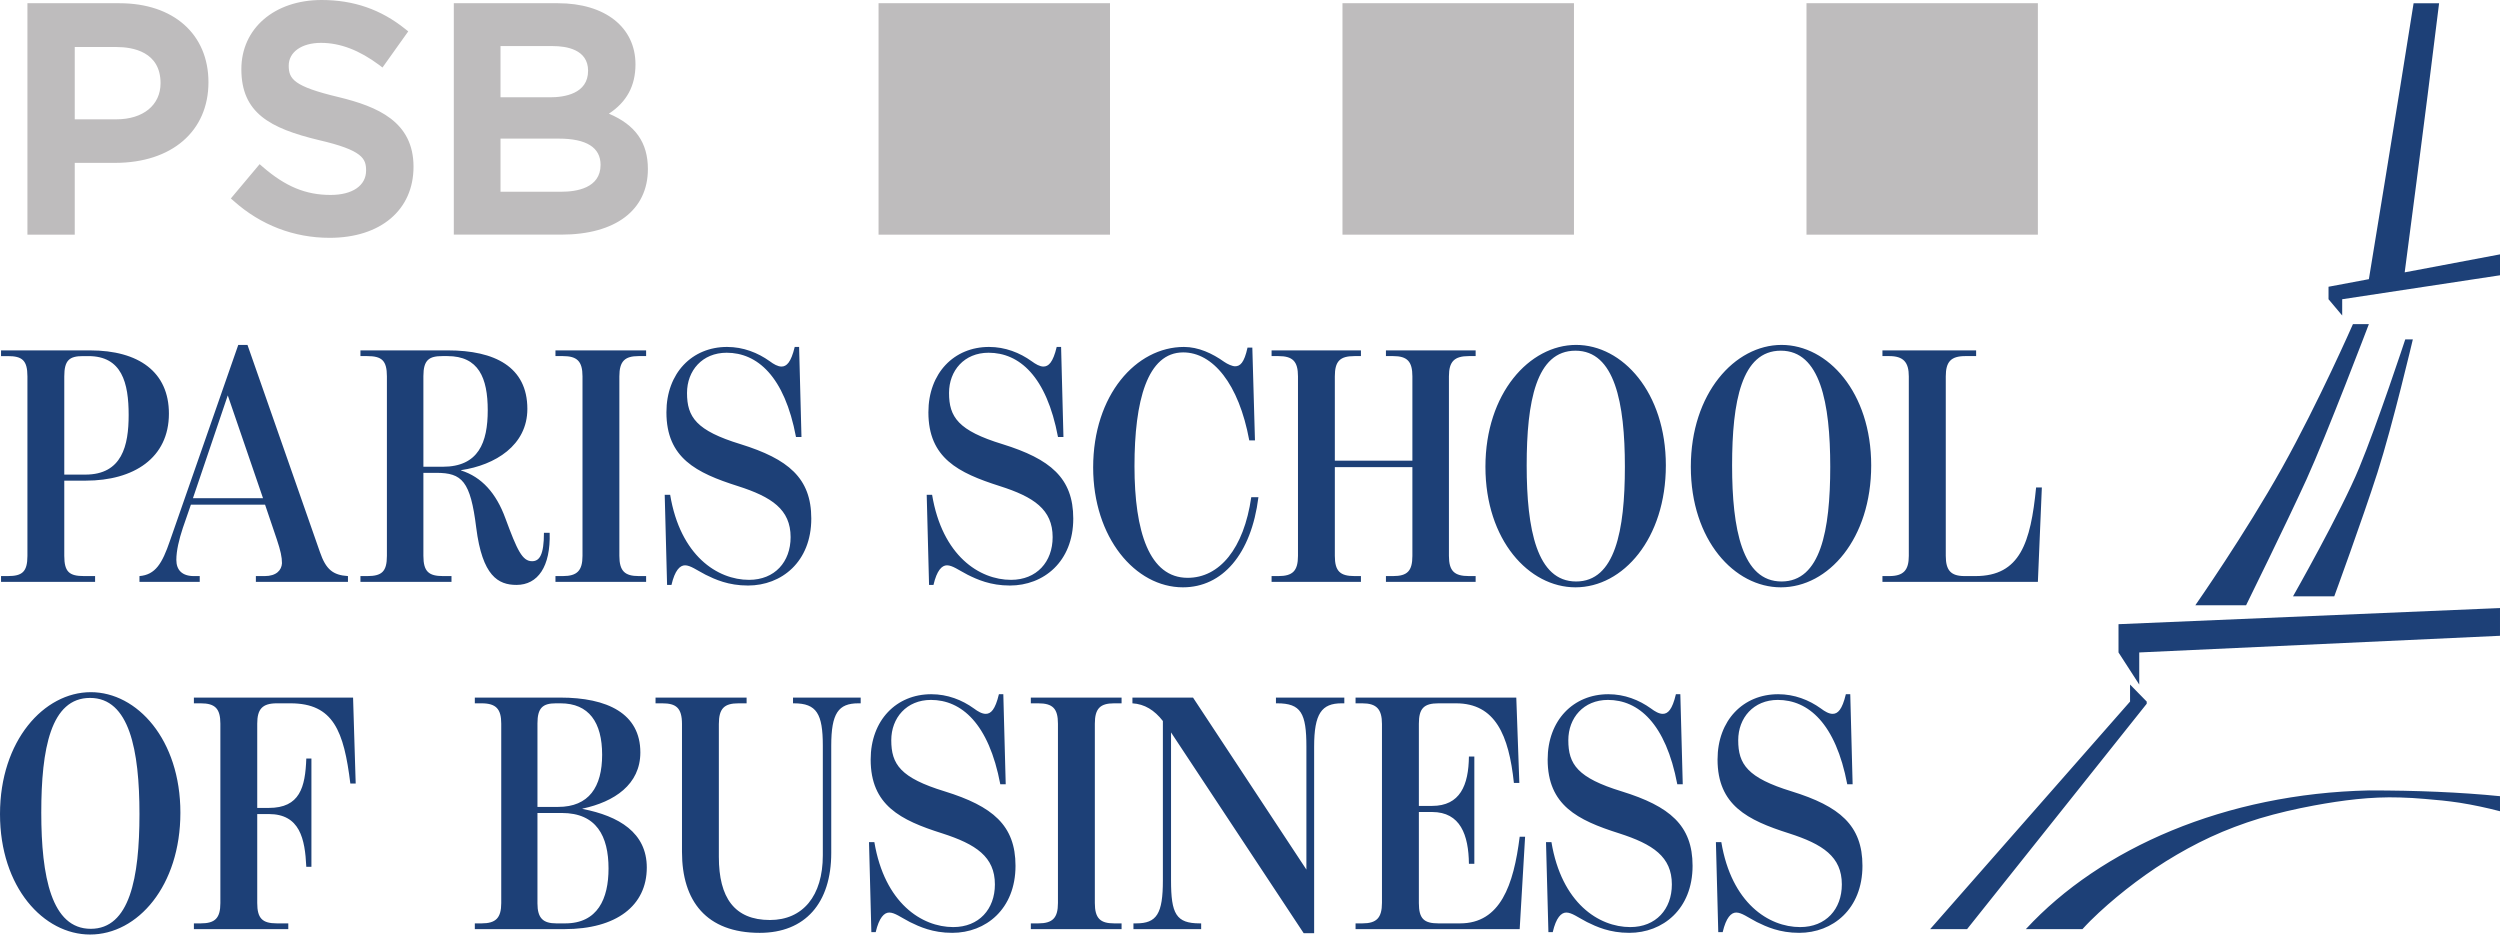 <svg xmlns="http://www.w3.org/2000/svg" viewBox="0 0 642.035 240"><path d="M24.421 147.943h-2.857c-3.737 0-5.057-1.04-5.057-5.193v-19.312h5.5c12.34 0 21.372-5.811 21.372-17.217 0-10.69-7.743-16.236-20.25-16.236H.267v1.467h1.74c3.655 0 5.037 1.047 5.037 5.209v46.089c0 4.154-1.382 5.193-5.037 5.193H.267v1.487H24.42v-1.487zM16.507 96.66c0-4.162 1.32-5.209 4.804-5.209h1.39c8.61 0 10.339 6.87 10.339 15.123 0 7.817-1.655 15.31-11.13 15.31h-5.403V96.661zm19.309 51.286v1.483h15.477v-1.483h-1.498c-3.025 0-4.508-1.553-4.508-4.154 0-2.359.685-5.231 1.658-8.178l2.079-6.01h19.047l3.032 8.957c.958 2.872 1.312 4.503 1.312 6.088-.097 1.744-1.397 3.297-4.441 3.297h-2.262v1.483H89.36v-1.483c-3.834-.25-5.648-1.654-7.201-6.178l-18.603-53.19h-2.367l-17.556 50.337c-1.986 5.812-3.73 8.696-7.817 9.03zm22.679-46.409l9.055 26.416H49.546l8.949-26.416zm53.554 19.896c6.606 0 8.77 2.094 10.25 14.072 1.568 12.44 5.651 14.71 10.35 14.71 5.47 0 8.782-4.698 8.51-13.383h-1.468c0 5.652-1.133 7.295-3.04 7.295-2.527 0-3.819-2.783-6.87-11.04-2.352-6.442-6.09-10.603-11.372-12.266v-.078c8.751-1.3 17.023-6.352 17.023-15.734 0-10.779-8.357-15.025-20.429-15.025H92.566v1.467h1.74c3.737 0 5.056 1.129 5.056 5.209v46.089c0 4.064-1.32 5.197-5.056 5.197h-1.74v1.483h23.383v-1.483h-2.164c-3.655 0-5.053-1.133-5.053-5.197v-21.316h3.317zm-3.317-24.86c0-4.16 1.487-5.122 4.87-5.122h1.312c7.995 0 10.343 5.57 10.343 13.912 0 8.26-2.348 14.505-11.565 14.505h-4.96V96.575zm57.199 51.37h-1.911c-3.562 0-4.96-1.3-4.96-5.192v-46.09c0-3.904 1.398-5.212 4.96-5.212h1.91v-1.467H142.65v1.467h1.903c3.648 0 5.041 1.308 5.041 5.212v46.09c0 3.815-1.393 5.193-5.04 5.193h-1.904v1.483h23.282v-1.483zm26.42.97c-8.081 0-17.638-6.162-20.246-21.837h-1.398l.608 23.138h1.129c.868-3.737 2.176-5.033 3.476-5.033 1.382 0 2.958 1.21 5.306 2.428 2.44 1.2 5.811 2.764 10.876 2.764 8.599 0 16.248-6.068 16.248-17.202 0-10.432-5.929-15.29-18.164-19.105-11.393-3.48-13.752-6.96-13.752-13.15 0-5.741 3.92-10.33 10.183-10.33 7.809 0 14.858 5.986 17.805 21.643h1.405l-.607-23.13h-1.129c-.957 4-2.102 5.036-3.39 5.036-.954 0-2.009-.603-3.04-1.377-3.048-2.173-6.778-3.66-10.955-3.66-8.957 0-15.563 6.696-15.563 16.786 0 11.74 7.65 15.55 18.339 18.95 8.692 2.775 13.554 5.998 13.554 13.11 0 6.36-4.071 10.97-10.685 10.97zm67.283 0c-8.085 0-17.646-6.162-20.257-21.837h-1.386l.603 23.138h1.137c.868-3.737 2.164-5.033 3.46-5.033 1.398 0 2.97 1.21 5.318 2.428 2.42 1.2 5.823 2.764 10.856 2.764 8.596 0 16.264-6.068 16.264-17.202 0-10.432-5.909-15.29-18.167-19.105-11.386-3.48-13.737-6.96-13.737-13.15 0-5.741 3.9-10.33 10.156-10.33 7.848 0 14.878 5.986 17.828 21.643h1.398l-.604-23.13h-1.128c-.954 4-2.102 5.036-3.414 5.036-.93 0-1.978-.603-3.037-1.377-3.028-2.173-6.773-3.66-10.934-3.66-8.961 0-15.567 6.696-15.567 16.786 0 11.74 7.653 15.55 18.338 18.95 8.712 2.775 13.57 5.998 13.57 13.11 0 6.36-4.099 10.97-10.697 10.97zm63.545-21.217h-1.84c-1.904 13.216-8.16 20.698-16.335 20.698-9.837 0-13.655-11.826-13.655-28.682 0-16.79 3.293-29.21 12.519-29.21 7.563 0 14.27 7.987 16.96 22.592h1.464l-.677-23.819h-1.235c-.86 3.924-1.9 4.792-3.207 4.792-.681 0-1.915-.533-2.776-1.133-3.048-2.176-6.617-3.834-10.342-3.834-12.266 0-23.318 12.34-23.318 30.947 0 17.996 10.799 30.787 23.053 30.787 10.098 0 17.548-8.447 19.39-23.138zm26.328 20.248h-1.666c-3.726 0-5.037-1.3-5.037-5.193v-22.784h19.915v22.784c0 3.893-1.304 5.193-4.956 5.193h-1.837v1.483h23.037v-1.483h-1.724c-3.75 0-5.135-1.3-5.135-5.193v-46.09c0-3.826 1.386-5.212 5.135-5.212h1.724v-1.467h-23.037v1.467h1.837c3.652 0 4.956 1.386 4.956 5.212v21.644h-19.915V96.662c0-3.904 1.311-5.212 5.037-5.212h1.666v-1.467H326.56v1.467h1.747c3.644 0 5.033 1.308 5.033 5.212v46.09c0 3.893-1.39 5.193-5.033 5.193h-1.747v1.483h22.947v-1.483zm55.086 2.89c12.258 0 23.22-12.527 23.22-31.309 0-18.763-11.137-30.947-23.048-30.947-11.982 0-23.287 12.437-23.287 31.29 0 18.872 11.207 30.966 23.115 30.966zm0-60.773c10.09 0 12.698 13.383 12.698 29.807 0 16.443-2.534 29.464-12.526 29.464-10.079 0-12.694-13.368-12.694-29.807 0-16.431 2.436-29.464 12.522-29.464zm52.927-1.483c-12.005 0-23.294 12.437-23.294 31.29 0 18.872 11.215 30.966 23.119 30.966 12.254 0 23.204-12.527 23.204-31.309 0-18.763-11.125-30.947-23.029-30.947zm0 60.754c-10.086 0-12.694-13.368-12.694-29.807 0-16.431 2.43-29.464 12.519-29.464 10.09 0 12.686 13.383 12.686 29.807 0 16.443-2.51 29.464-12.511 29.464zm66.856-24.145H522.9c-1.393 14.154-4.095 22.757-15.559 22.757h-2.795c-3.55 0-4.843-1.468-4.843-5.193v-46.09c0-3.729 1.293-5.212 5.026-5.212h2.768v-1.467h-24.06v1.467h1.735c3.648 0 5.037 1.565 5.037 5.212v46.09c0 3.725-1.39 5.193-5.037 5.193h-1.736v1.483h39.92l1.02-24.24zM23.306 177.76C11.308 177.76 0 190.197 0 209.061 0 227.913 11.219 240 23.13 240c12.259 0 23.197-12.519 23.197-31.293 0-18.771-11.11-30.948-23.021-30.948zm0 60.773c-10.079 0-12.706-13.394-12.706-29.825 0-16.428 2.437-29.472 12.53-29.472 10.087 0 12.687 13.387 12.687 29.826 0 16.423-2.527 29.471-12.511 29.471zm26.489-59.385v1.476h1.755c3.655 0 5.045 1.315 5.045 5.22v46.074c0 3.912-1.39 5.22-5.045 5.22h-1.755v1.475h24.243v-1.475h-2.935c-3.749 0-5.041-1.308-5.041-5.22v-22.858h2.958c7.996 0 9.308 6.345 9.643 13.554h1.315v-27.81h-1.315c-.265 7.393-1.647 12.683-9.643 12.683h-2.958v-21.643c0-3.73 1.292-5.22 5.041-5.22H74.6c11.024 0 13.718 7.139 15.372 20.604h1.374l-.673-22.08H49.795zm99.797 28.596v-.078c8.163-1.74 14.859-6.185 14.859-14.426 0-9.989-8.436-14.092-20.6-14.092h-21.909v1.476h1.74c3.745 0 5.045 1.49 5.045 5.22v46.074c0 3.834-1.397 5.22-5.045 5.22h-1.74v1.475h23.03c13.3 0 21.133-5.998 21.133-15.823 0-8.938-7.135-13.224-16.513-15.046zm-11.565-21.978c0-3.912 1.308-5.142 4.695-5.142h1.214c7.307 0 10.701 4.877 10.701 13.215 0 8.26-3.394 13.387-11.308 13.387h-5.302v-21.46zm7.124 51.372h-2.27c-3.383 0-4.854-1.308-4.854-5.123v-23.228h6.27c8.86 0 11.983 5.914 11.983 14.26 0 7.746-2.776 14.091-11.13 14.091zm58.507-56.513h.26c5.809 0 7.393 2.701 7.393 10.876v28.164c0 10.432-5.142 16.606-13.578 16.606-9.124 0-13.122-5.742-13.122-16.186v-34.15c0-3.994 1.386-5.31 5.037-5.31h2.09v-1.476h-23.387v1.476h1.752c3.476 0 5.041 1.133 5.041 5.31v32.854c0 12.616 6.252 20.78 19.97 20.78 11.666 0 18.361-7.65 18.361-20.515V191.5c0-8.342 1.834-10.876 6.96-10.876h.6v-1.476h-17.377v1.476zm38.973 22.616c-11.406-3.491-13.741-6.964-13.741-13.145 0-5.726 3.92-10.347 10.183-10.347 7.805 0 14.862 6.018 17.817 21.663h1.39l-.616-23.127h-1.132c-.954 3.99-2.071 5.041-3.383 5.041-.961 0-2.005-.6-3.048-1.385-3.04-2.192-6.77-3.656-10.954-3.656-8.95 0-15.551 6.684-15.551 16.774 0 11.733 7.63 15.567 18.342 18.95 8.685 2.795 13.562 6.006 13.562 13.13 0 6.349-4.091 10.95-10.697 10.95-8.089 0-17.634-6.17-20.258-21.819h-1.374l.604 23.12h1.113c.884-3.738 2.18-5.034 3.48-5.034 1.394 0 2.966 1.218 5.302 2.437 2.445 1.202 5.831 2.775 10.88 2.775 8.599 0 16.244-6.08 16.244-17.221 0-10.42-5.909-15.299-18.163-19.106zm22.1-22.617h1.911c3.675 0 5.053 1.315 5.053 5.22v46.074c0 3.834-1.378 5.22-5.053 5.22h-1.91v1.475h23.305v-1.475h-1.92c-3.557 0-4.947-1.308-4.947-5.22v-46.074c0-3.905 1.39-5.22 4.948-5.22h1.919v-1.476H264.73v1.476zm62.95-.001h.328c6.107 0 7.493 2.538 7.493 11.133v31.566l-29.117-44.174h-15.56v1.475c3.134.195 5.645 1.748 7.821 4.543v40.92c0 8.606-1.58 11.051-6.867 11.051h-.693v1.476h17.39v-1.476h-.351c-6.096 0-7.385-2.445-7.385-11.051v-37.99l34.065 51.56h2.686v-47.9c0-8.506 1.927-11.133 7.058-11.133h.693v-1.475h-17.56v1.475zm47.293 56.515h-5.559c-3.744 0-5.03-1.218-5.03-5.22v-23.384h3.388c7.295 0 9.381 5.917 9.467 13.302h1.39v-27.553h-1.39c-.086 7.385-2.266 12.687-9.467 12.687h-3.387v-21.126c0-3.905 1.285-5.22 5.03-5.22h4.523c10.074 0 13.554 8.17 14.85 20.444h1.398l-.783-21.92h-41.278v1.476h1.732c3.652 0 5.05 1.49 5.05 5.31v45.894c0 3.924-1.398 5.31-5.05 5.31h-1.732v1.475h42.15l1.39-23.722h-1.39c-1.553 12.422-4.959 22.247-15.302 22.247zm41.512-33.897c-11.378-3.491-13.718-6.964-13.718-13.145 0-5.726 3.905-10.347 10.176-10.347 7.809 0 14.85 6.018 17.81 21.663h1.4l-.622-23.127h-1.137c-.938 3.99-2.063 5.041-3.371 5.041-.962 0-2.005-.6-3.048-1.385-3.06-2.192-6.77-3.656-10.939-3.656-8.968 0-15.578 6.684-15.578 16.774 0 11.733 7.649 15.567 18.338 18.95 8.693 2.795 13.559 6.006 13.559 13.13 0 6.349-4.088 10.95-10.682 10.95-8.09 0-17.646-6.17-20.242-21.819h-1.397l.618 23.12h1.11c.868-3.738 2.184-5.034 3.484-5.034 1.393 0 2.966 1.218 5.298 2.437 2.437 1.202 5.815 2.775 10.88 2.775 8.599 0 16.252-6.08 16.252-17.221 0-10.42-5.91-15.299-18.19-19.106zm43.65 0c-11.367-3.491-13.738-6.964-13.738-13.145 0-5.726 3.924-10.347 10.164-10.347 7.828 0 14.866 6.018 17.84 21.663h1.378l-.607-23.127h-1.133c-.95 3.99-2.074 5.041-3.394 5.041-.958 0-1.993-.6-3.032-1.385-3.045-2.192-6.797-3.656-10.958-3.656-8.961 0-15.567 6.684-15.567 16.774 0 11.733 7.68 15.567 18.33 18.95 8.712 2.795 13.59 6.006 13.59 13.13 0 6.349-4.091 10.95-10.71 10.95-8.08 0-17.64-6.17-20.241-21.819h-1.39l.607 23.12h1.133c.876-3.738 2.172-5.034 3.473-5.034 1.393 0 2.958 1.218 5.29 2.437 2.448 1.202 5.831 2.775 10.884 2.775 8.591 0 16.248-6.08 16.248-17.221 0-10.42-5.898-15.299-18.167-19.106zm83.927-35.683l5.325 8.241v-8.24l92.646-4.279v-7.123l-97.971 4.142v7.26zm55.408-14.408s7.131-19.451 11.09-31.768c3.94-12.305 9.09-34.217 9.09-34.217h-1.947s-7.143 21.671-11.837 32.995c-4.676 11.328-16.988 32.99-16.988 32.99h10.592zm-48.164 27.024l-4.278-4.372v4.372l-51.341 58.44h9.486l46.133-57.884v-.556zm-31.04 58.44h14.535c.681-.708 1.312-1.444 2.028-2.13 2.884-2.86 5.979-5.53 9.167-8.057 3.293-2.585 6.723-5.037 10.277-7.26 3.675-2.281 7.443-4.364 11.378-6.186 4.08-1.888 8.311-3.472 12.628-4.795 4.57-1.37 9.28-2.449 13.979-3.325 7.357-1.35 14.598-2.296 22.075-2.059 2.157.054 4.306.187 6.423.374 2.982.23 5.94.53 8.922.977 3.465.553 6.945 1.292 10.355 2.184v-3.866c-10.187-1.02-21.402-1.479-33.672-1.479-36.728.806-68.846 14.753-88.096 35.622zm72.074-115.501c5.157-11.324 16.018-39.87 16.018-39.87h-4.091s-8.736 19.931-18.21 36.919c-9.487 16.98-22.267 35.276-22.267 35.276h13.037s10.34-20.982 15.513-32.325zm25.217-53.166S622.7 31.051 626.391.847h-6.548c-4.091 25.945-11.483 70.797-11.483 70.847l-10.363 1.947v3.207l3.511 4.177v-4.177l40.527-6.15v-5.372l-24.477 4.62z" fill="#1d4077"/><path d="M30.692.829H7.044v59.43h12.153V41.827h10.35c14.575 0 23.987-8.128 23.987-20.706C53.534 8.785 44.562.83 30.692.83zm-.802 29.814H19.197V12.075H29.89c4.223 0 11.343 1.21 11.343 9.292 0 5.625-4.473 9.276-11.343 9.276zm57.06-5.707c-11.534-2.748-12.803-4.655-12.803-8.088 0-3.484 3.329-5.84 8.288-5.84 4.928 0 9.813 1.869 14.96 5.692l.833.638 6.613-9.28-.774-.615C97.834 2.429 90.808 0 82.598 0 70.465 0 61.983 7.303 61.983 17.77c0 11.211 7.29 15.17 19.895 18.206 11.3 2.616 12.138 4.78 12.138 7.829 0 3.853-3.492 6.259-9.117 6.259-6.388 0-11.592-2.16-17.42-7.205l-.806-.697-7.392 8.81.751.653c6.933 6.182 15.431 9.452 24.618 9.452 13.087 0 21.546-7.155 21.546-18.253 0-11.608-9.253-15.458-19.245-17.888zm69.42 4.26c4.59-3.013 6.829-7.167 6.829-12.671 0-9.533-7.813-15.696-19.9-15.696h-26.754v59.426h27.587c13.94 0 22.255-6.306 22.255-16.847 0-6.766-3.188-11.336-10.016-14.212zm-27.832-17.358h13.465c3.387 0 9.027.83 9.027 6.33 0 5.94-6.131 6.82-9.767 6.82h-12.725v-13.15zm15.664 37.401h-15.664v-13.64h14.94c7.132 0 10.756 2.27 10.756 6.742 0 6.007-6.275 6.898-10.032 6.898zm81.424 11.02h59.438V.829h-59.438v59.43zm119.14 0h59.45V.829h-59.45v59.43zM463.93.829v59.43h59.426V.829H463.93z" fill="#bebcbd"/></svg>